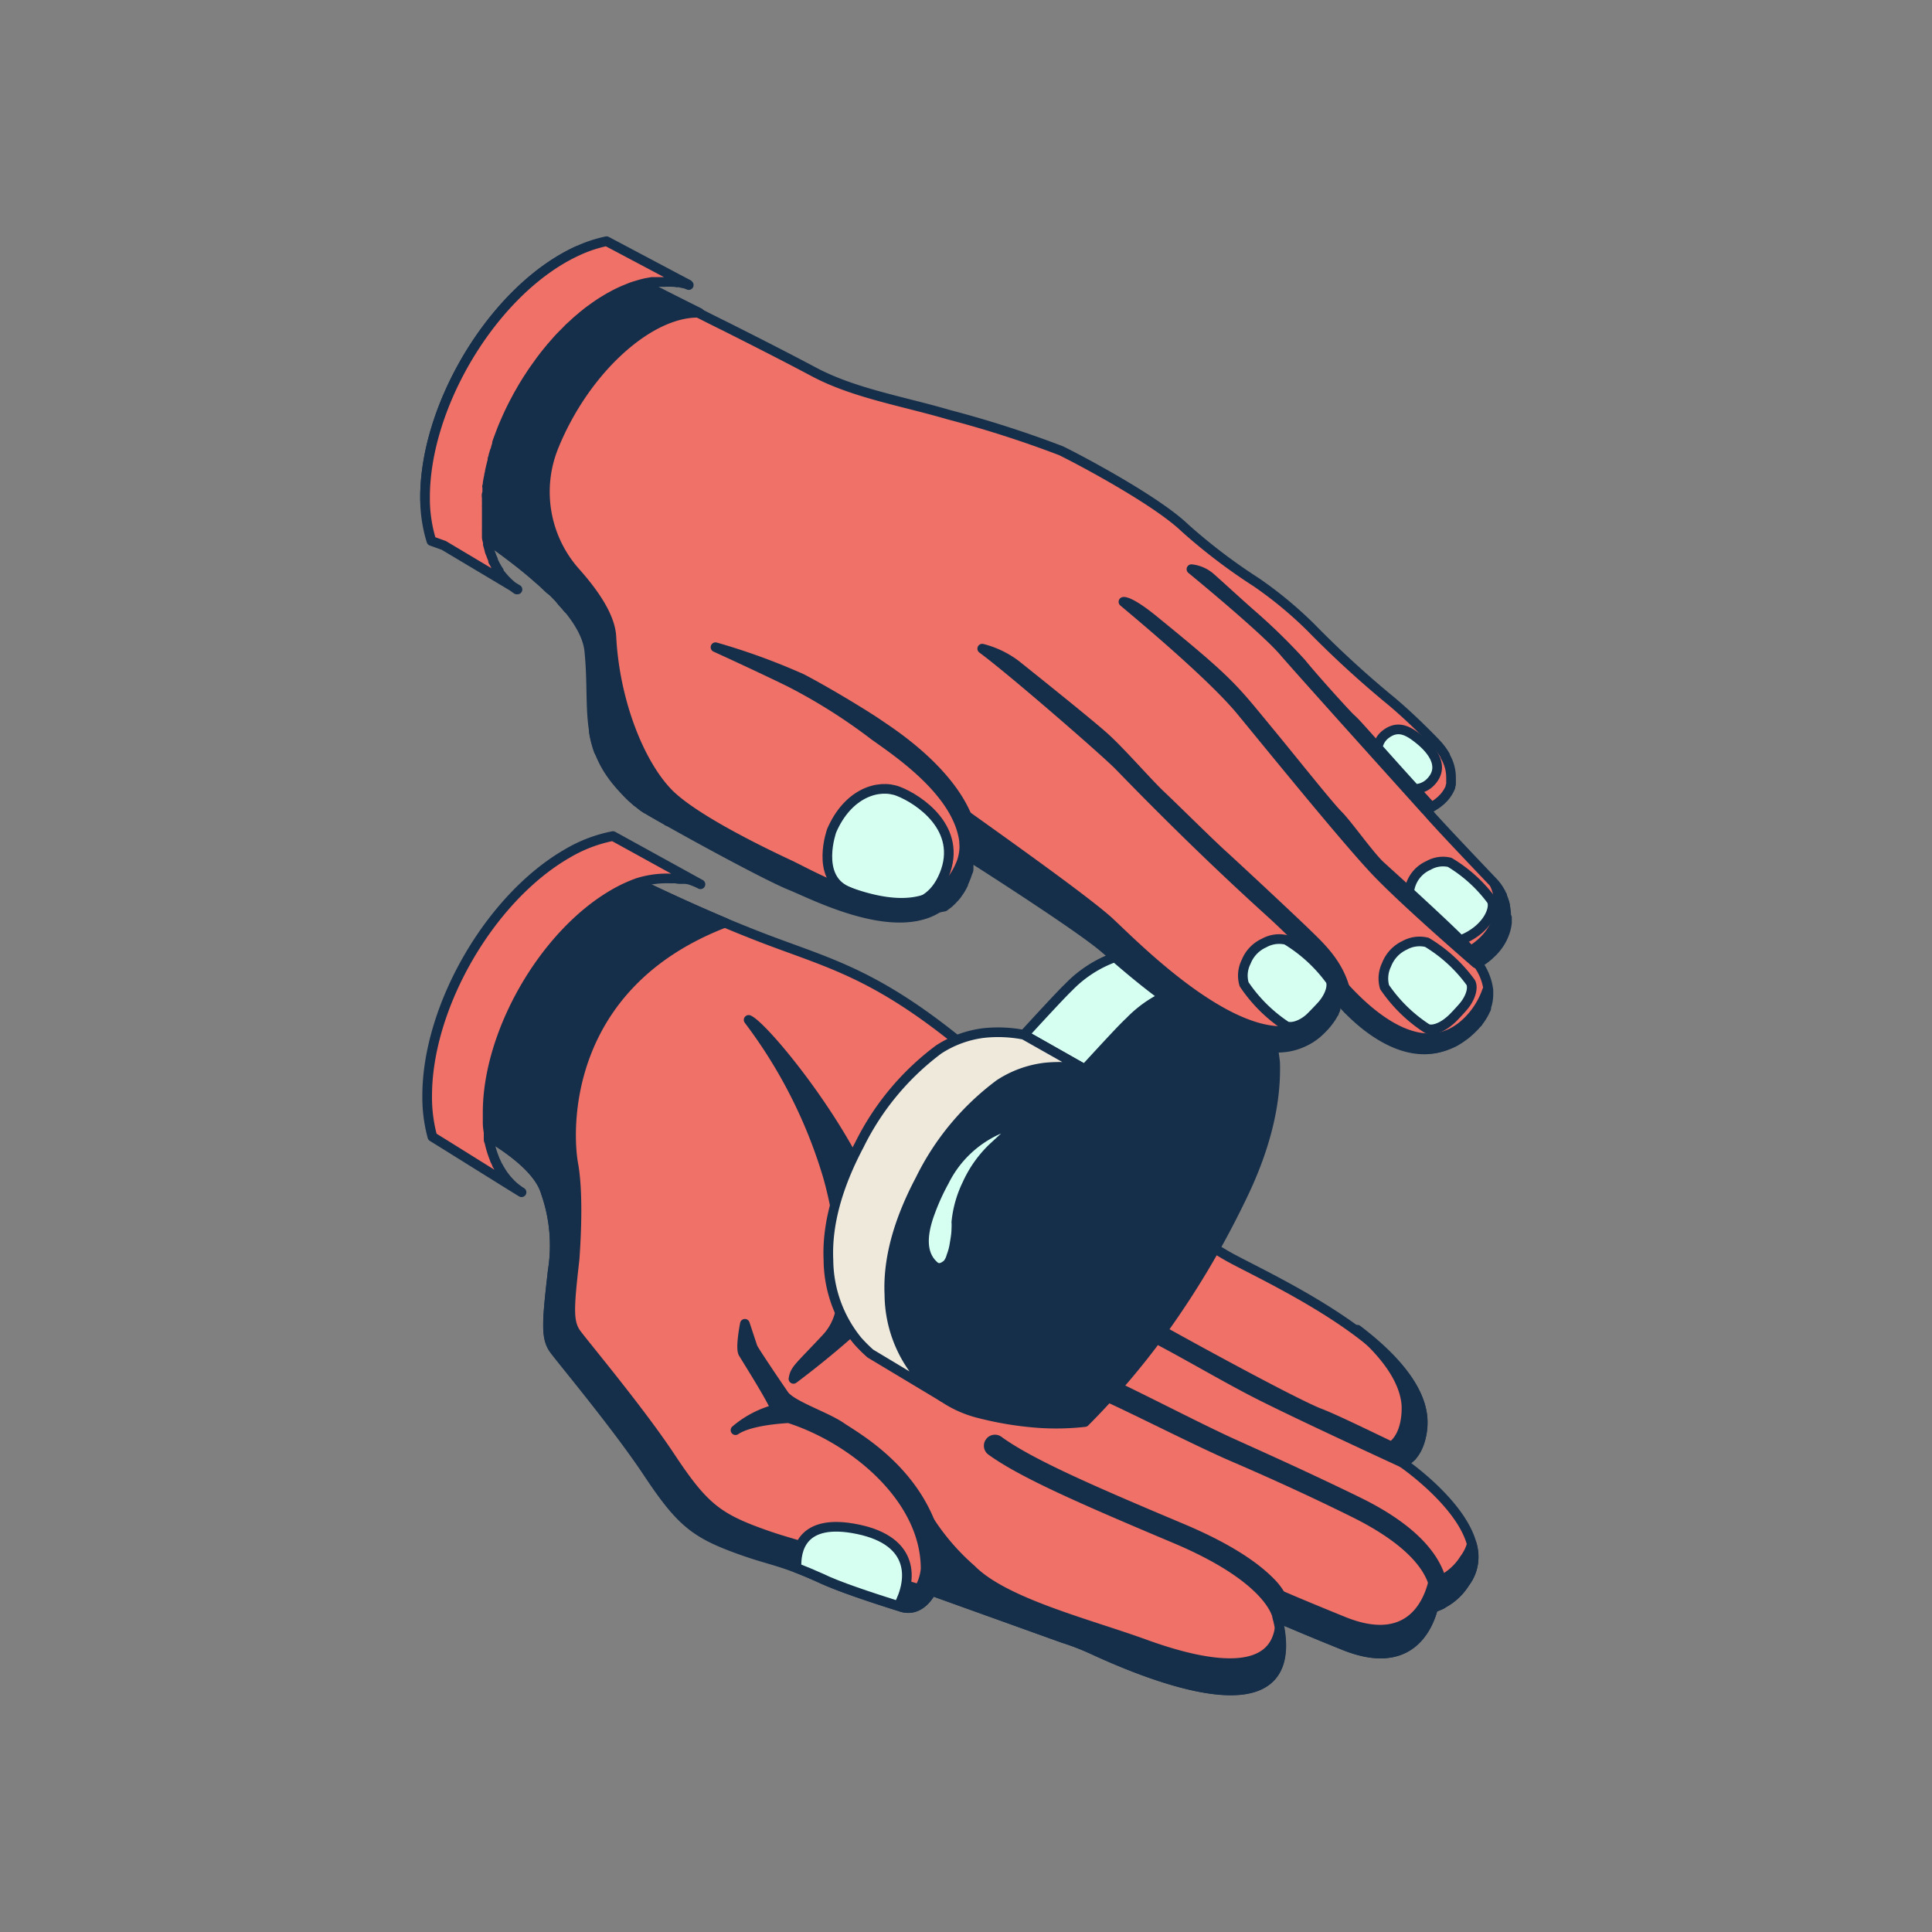 <?xml version="1.0" encoding="iso-8859-1"?>
<svg id="Слой_2" data-name="Слой 2" xmlns="http://www.w3.org/2000/svg" viewBox="0 0 200 200"><rect x="0" y="0" width="200" height="200" fill="#808080" stroke="none"/><defs><style>.cls-1{fill:#f07167;}.cls-1,.cls-2,.cls-3,.cls-6,.cls-7,.cls-8{stroke:#152e4a;stroke-linecap:round;stroke-linejoin:round;}.cls-2,.cls-6{fill:#152e4a;}.cls-3,.cls-7{fill:#d6fff2;}.cls-4{fill:#dc9964;}.cls-5{fill:#fff;}.cls-6,.cls-7,.cls-8{fill-rule:evenodd;}.cls-8{fill:#efe9dc;}.cls-9{fill:#e6e6e6;}</style></defs><path class="cls-1" d="M151.65,163.85a6,6,0,0,1-3.28,2.55c-.59,2.28-2.62,6.61-9.25,3.92-2.63-1.06-4.9-2-6.88-2.87,2.73,11-9,8-19.25,3.25a26.2,26.2,0,0,0-2.89-1.11h0l-13.66-4.91c-.68,1.28-1.78,2.09-3.11,1.68-.17-.05-5.76-1.77-8.43-3-4.37-2-5.13-1.73-9.15-3.26s-5.51-2.88-8.68-7.65-8.8-11.51-9.69-12.71-.8-2.66-.16-8.2a16.56,16.56,0,0,0-.72-8.08c-.62-2.16-3.26-4.46-7.81-6.92,2.06-3.9,2.17-8.16,3.3-11.18,4.44-11.9,4.46-16.33,8.52-16.58.33,0,9.86,5.13,19.53,8.73,7.7,2.86,12.94,4.15,25.7,16,7.5,7,7.93,8.55,21.12,16.4,3.14,1.87,19.59,8.93,20.39,16.77.07.69.1,3.83-2.07,4.74C145.18,151.41,155.61,158.55,151.65,163.85Z"/><path class="cls-2" d="M102.73,119.66,91.36,132.14c2.49-7.95-11.77-25.65-13.86-26.56a50.78,50.78,0,0,1,8.2,16.2,39.16,39.16,0,0,1,1.41,13,5.87,5.87,0,0,1-1.57,3.75c-2.91,3.11-3.23,3.21-3.4,4.21A95,95,0,0,0,105,118.2,5.3,5.3,0,0,0,102.73,119.66Z"/><path class="cls-2" d="M97.05,160.09c-1.66-7.64-8.41-11.29-10-12.38s-5.13-2.22-5.89-3.32-3-4.41-3.24-4.9h0s-.81-2.45-.81-2.45-.5,2.51-.17,3.05c1,1.64,2.79,4.47,3.36,5.79a10.48,10.48,0,0,0-4.16,2.17c1.34-.91,4.25-1.17,5.51-1.24,6.68,2.13,14.19,8.27,14.17,15.62a5.1,5.1,0,0,1-2.52,3.92C96,167.22,97.73,163.06,97.05,160.09Z"/><path class="cls-2" d="M87.22,161.73c-4.38-2-5.13-1.74-9.16-3.27s-5.51-2.88-8.67-7.65-8.8-11.51-9.69-12.71-.81-2.58-.22-7.75h0c0-.09.52-6.28-.13-9.83s-1.12-18.53,15.7-25c-7.72-3.25-14.27-6.76-14.54-6.74-4.06.25-4.08,4.68-8.52,16.58-1.13,3-1.24,7.28-3.3,11.18,4.55,2.46,7.19,4.76,7.81,6.92a16.56,16.56,0,0,1,.72,8.08.11.11,0,0,0,0,0h0c-.63,5.49-.71,6.95.17,8.14s6.52,7.93,9.69,12.71,4.65,6.12,8.68,7.65,4.78,1.28,9.15,3.26c2.59,1.18,7.93,2.83,8.4,3a6.19,6.19,0,0,0,1.83-1.81C93.65,164.09,89.43,162.73,87.22,161.73Z"/><path class="cls-2" d="M146.15,150.73l-2.09-1c1.61-1.16,1.58-3.8,1.52-4.42-.27-2.68-2.34-5.3-5.07-7.66,3.53,2.68,6.41,5.81,6.74,9A5.79,5.79,0,0,1,146.15,150.73Z"/><path class="cls-2" d="M151.65,163.85a6,6,0,0,1-3.28,2.55c-.59,2.28-2.62,6.61-9.25,3.92-2.48-1-4.64-1.89-6.54-2.72a12.51,12.51,0,0,0-.39-2.62c2,.87,4.25,1.8,6.88,2.87,6.63,2.69,8.66-1.64,9.25-3.92a6,6,0,0,0,3.28-2.55,4.6,4.6,0,0,0,.76-1.54A4.48,4.48,0,0,1,151.65,163.85Z"/><path class="cls-2" d="M149.28,166.06a3.6,3.6,0,0,1-.91.34s2.3-4.63-8.27-9.85c-4.83-2.39-9.14-4.31-12.64-5.82-4.14-1.8-12.26-6-14.24-6.7a.68.68,0,0,1-.36-1,.7.7,0,0,1,.82-.31c1.92.67,10,4.95,14.12,6.8,3.57,1.61,8,3.61,12.89,6C149.77,160,149.62,164.59,149.28,166.06Z"/><path class="cls-2" d="M133.37,167.94l-1.13-.49s-.4-3.88-10.56-8.17c-9.61-4.05-15.84-6.77-19.06-9.1a.63.63,0,0,1-.13-.91.64.64,0,0,1,.88-.13c3.21,2.34,9.45,5.07,19.1,9.13,4.87,2.06,7.57,4,9.06,5.53A6.2,6.2,0,0,1,133.37,167.94Z"/><path class="cls-2" d="M146.15,150.73a2.71,2.71,0,0,1-1,.67s-10-4.6-14.62-6.92c-4.13-2.08-9-5.06-12.75-6.85a.59.59,0,1,1,.54-1c3.26,1.87,15.14,8.38,18.17,9.62C138.5,147,143.69,149.62,146.15,150.73Z"/><path class="cls-3" d="M93,166.25c-2.92-.93-6.21-2-8-2.88-1-.45-1.83-.79-2.54-1.06-.09-1.77.44-5.23,6.35-4S94.46,163.53,93,166.25Z"/><path class="cls-2" d="M113,170.7a25.45,25.45,0,0,0-2.89-1.11h0l-13.68-4.91a17.43,17.43,0,0,0-1.18-8.85,23.81,23.81,0,0,0,5.3,6.63c3.44,3.49,12.18,5.64,18,7.76,6.87,2.49,13.08,3.2,13.9-1.55C134.07,178.25,122.87,175.27,113,170.7Z"/><path class="cls-4" d="M110.1,169.59l-.46-.15.46.15Z"/><path class="cls-4" d="M93.33,166.36l.09,0-.11,0Z"/><path class="cls-4" d="M95.81,165.59l0,.06,0,0Z"/><path class="cls-5" d="M54.1,123.5l0,0h0Z"/><path class="cls-1" d="M72.51,91.54a1.51,1.51,0,0,0-.22-.11h0l-.21-.1-.3-.12-.22-.08-.21-.07L71,91l-.22,0h0l-.2,0h-.07c-.17,0-.35,0-.53-.06h-.6A10,10,0,0,0,66,91.4a15,15,0,0,0-2.46,1.15c-7.2,4.16-13.06,14.3-13.06,22.62,0,.24,0,.49,0,.73s0,.23,0,.35c0,.35.06.7.1,1,0,.1,0,.2,0,.29s0,.05,0,.08h0a2.56,2.56,0,0,1,0,.27h0c0,.1,0,.19.07.29a10.76,10.76,0,0,0,.56,1.82c0,.08.07.16.1.23h0l.12.26c0,.08.09.17.13.25h0l.14.25.15.25.14.22.15.22h0l.16.21c.11.14.22.27.34.4l.18.19a4.27,4.27,0,0,0,.38.36h0l.19.16.35.26.09.06.16.1,0,0h0c-.6-.36-3.82-2.37-7.73-4.81l-1.5-.93a15.67,15.67,0,0,1-.54-4.23c0-9.23,6.48-20.46,14.48-25.08a14.84,14.84,0,0,1,4.75-1.82l1.62.89Z"/><path class="cls-6" d="M97.63,144.64a13.61,13.61,0,0,1-2.11-1.8c-.16-.16-.31-.32-.46-.49a13.34,13.34,0,0,1-3-8.32q-.26-5.4,3.19-11.92a27.25,27.25,0,0,1,8.21-9.88,11,11,0,0,1,4.66-1.71,14.19,14.19,0,0,1,4.18.17c2.56-2.79,4.09-4.43,4.62-4.92a12.41,12.41,0,0,1,4.91-3.14,8.83,8.83,0,0,1,2.56-.69,5.89,5.89,0,0,1,3.47.66l.1.05.07,0a6,6,0,0,1,.8.55c1.79,1.48,2.85,3.75,3.17,6.78q.21,6.62-3.69,14.43a90.82,90.82,0,0,1-8.08,13.5,79.21,79.21,0,0,1-7.93,9.3,26.67,26.67,0,0,1-4.7.11,34.69,34.69,0,0,1-6.18-1A11.65,11.65,0,0,1,97.63,144.64Zm8.05-28.44a10.7,10.7,0,0,0-3.62,1.38,11.41,11.41,0,0,0-4.33,4.7,22.74,22.74,0,0,0-1.43,3.13c-1,2.67-.88,4.55.41,5.65.37.32.83.25,1.36-.21a2.26,2.26,0,0,0,.39-.81,5.93,5.93,0,0,0,.33-1.23c.09-.55.15-1.09.19-1.63a5.16,5.16,0,0,0,0-.67,11.58,11.58,0,0,1,1.08-3.92,12.12,12.12,0,0,1,2.73-3.84C103.78,117.89,104.73,117,105.68,116.2Z"/><path class="cls-7" d="M112.29,110.69,106,107.12q3.84-4.19,4.62-4.92a12.55,12.55,0,0,1,4.92-3.15,6.78,6.78,0,0,1,5.86-.12,6.22,6.22,0,0,1,.56.32l5.91,3.35a5.89,5.89,0,0,0-3.47-.66,8.83,8.83,0,0,0-2.56.69,12.41,12.41,0,0,0-4.91,3.14C116.38,106.26,114.85,107.9,112.29,110.69Zm-6.61,5.51c-1,.83-1.9,1.69-2.84,2.55a12.12,12.12,0,0,0-2.73,3.84A11.58,11.58,0,0,0,99,126.51a5.16,5.16,0,0,1,0,.67c0,.54-.1,1.08-.19,1.63a5.93,5.93,0,0,1-.33,1.23,2.14,2.14,0,0,1-.39.8c-.53.47-1,.54-1.36.22-1.29-1.1-1.42-3-.41-5.65a22.74,22.74,0,0,1,1.43-3.13,11.41,11.41,0,0,1,4.33-4.7A10.7,10.7,0,0,1,105.68,116.2Z"/><path class="cls-8" d="M97.63,144.64l-7.53-4.52a15.4,15.4,0,0,1-1.34-1.34,13.37,13.37,0,0,1-3-8.33c-.17-3.59.89-7.57,3.19-11.91a27.49,27.49,0,0,1,8.21-9.89,11,11,0,0,1,4.66-1.71,13.89,13.89,0,0,1,4.18.18l6.31,3.57a14.19,14.19,0,0,0-4.18-.17,11,11,0,0,0-4.66,1.71,27.25,27.25,0,0,0-8.21,9.88q-3.45,6.52-3.19,11.92a13.34,13.34,0,0,0,3,8.32c.15.17.3.33.46.49A13.61,13.61,0,0,0,97.63,144.64Z"/><path class="cls-1" d="M156,95c0,.15,0,.3,0,.44a.17.17,0,0,1,0,.07,3.51,3.51,0,0,1-.1.58,1.17,1.17,0,0,1-.05.2,5.25,5.25,0,0,1-1.2,2.1l-.11.12-.12.11a6.43,6.43,0,0,1-.79.68l-.11.08-.22.15-.17.1-.13.08h0l-.05,0a.06.06,0,0,1,0,0h0a5.84,5.84,0,0,1,1.13,2.81h0s0,.1,0,.15v.21a4.2,4.2,0,0,1-.14,1.1l-.08.24a.93.93,0,0,0,0,.13c0,.08-.07.16-.11.25a1.42,1.42,0,0,1-.12.25,5.55,5.55,0,0,1-.61.94c0,.07-.11.13-.17.2l-.11.13a2.77,2.77,0,0,1-.24.25c-.16.17-.35.34-.54.51s-.25.21-.37.3l-.31.22a2.2,2.2,0,0,1-.25.17l-.37.23-.19.1a8.4,8.4,0,0,1-1,.4l-.55.15a5.5,5.5,0,0,1-.69.11h-.52a6.69,6.69,0,0,1-1.79-.2l-.3-.08a9.69,9.69,0,0,1-1.55-.59l-.14-.07-.13-.07-.27-.14c-.24-.13-.48-.27-.71-.42l-.19-.12c-.25-.16-.49-.33-.72-.5l-.12-.08a20.07,20.07,0,0,1-2.13-1.87h0s-.1-.11-.15-.15-.28-.29-.39-.42c-.48-.52-.75-.87-.75-.87s0,.11,0,.16h0a2.86,2.86,0,0,1,0,.66,3.45,3.45,0,0,1-.12.46.42.42,0,0,1,0,.1s0,.07,0,.11a.77.77,0,0,1-.07.16l-.06.14s0,.09-.07.14l-.15.26-.1.17-.17.24-.06.08-.23.3-.18.21-.12.13c-.26.28-.51.51-.7.68l-.09.07,0,0-.07.06-.16.12,0,0v0c-6.24,4.64-18.59-6.87-21.48-9.31l-.63-.5-.1-.08-.25-.19-.44-.32-.25-.19-.24-.17-.39-.27-.37-.27-.27-.18-.45-.32c-1.83-1.26-4-2.7-5.94-4l-.14-.09c-.76-.5-1.48-1-2.13-1.38l-.39-.26-.89-.57c-.1-.07-.21-.13-.3-.2l-.28-.17-.44-.28-.11-.07,0,0-.1-.06-.07,0-.09-.05,0,0h0c0,.11,0,.22,0,.34s0,.31,0,.47a.57.57,0,0,1,0,.13,2.18,2.18,0,0,1,0,.25.68.68,0,0,1,0,.14l0,.27c0,.12,0,.24-.09.36a1.06,1.06,0,0,1-.06.19,5.5,5.5,0,0,1-.23.61,1.6,1.6,0,0,1-.1.23l-.07.15a.2.2,0,0,1,0,.08l-.09.17c-.06.13-.14.26-.21.38l-.09.14c-.09.14-.18.26-.27.39s-.23.28-.35.41l-.18.19-.33.31h0l-.08.06-.37.28L97,94l-.21.12a4.6,4.6,0,0,1-.59.29q-.28.12-.57.21l-.2.06c-.17,0-.34.09-.52.12l-.2,0h-.07l-.23,0-.23,0-.31,0-.24,0c-4.5.23-9.94-2.58-11.76-3.31-.39-.16-.92-.4-1.55-.7l-.29-.14-.15-.08-.78-.38c-.8-.41-1.7-.87-2.63-1.37l-.95-.49c-1.8-1-3.66-2-5.23-2.85l-.14-.08-.27-.15-.22-.12-.17-.1-.25-.14L69.1,85,69,84.91l-.84-.47-.1-.06L67.4,84l-.14-.08L67,83.75l-.06,0-.26-.17,0,0-.08-.06-.18-.15-.18-.14L65.91,83l-.28-.25-.24-.21A17.48,17.48,0,0,1,64,81l-.3-.37-.08-.1-.17-.24-.05-.07-.12-.16-.31-.47c0-.08-.09-.16-.14-.23l-.12-.22v0c0-.06-.07-.13-.11-.2l-.18-.36-.06-.14a3.76,3.76,0,0,1-.2-.46L62,77.78v0a1.55,1.55,0,0,1-.08-.23.58.58,0,0,1-.05-.14.76.76,0,0,1-.06-.2,9.81,9.81,0,0,1-.33-1.4c0-.09,0-.18,0-.27s0-.17,0-.26a23.56,23.56,0,0,1-.18-2.57c0-.17,0-.34,0-.51V72c0-.13,0-.27,0-.4s0-.35,0-.53,0-.54,0-.82l0-.85,0-.57c0-.37,0-.74-.08-1.12,0-.13,0-.26,0-.39a6.11,6.11,0,0,0-.13-.7.65.65,0,0,0,0-.13,3,3,0,0,0-.16-.48s0-.09,0-.13v0c0-.08-.07-.16-.1-.23l-.09-.2-.09-.19c-.1-.19-.21-.38-.32-.57h0l-.12-.19-.12-.19-.12-.19-.14-.19c0-.07-.09-.13-.13-.19l-.15-.2-.14-.19L58.8,63c-.11-.12-.21-.25-.32-.38l-.17-.18a1.07,1.07,0,0,0-.14-.16C58.1,62.18,58,62.1,58,62l-.15-.15-.13-.13-.18-.19-.24-.24h0L56.9,61l-.13-.12-.44-.42c-.2-.19-.41-.37-.62-.55l-.34-.3c-1.35-1.17-2.72-2.19-3.82-3l-.15-.11h0l-1.1-.77h0c-1.85-1.27-3.66-2.41-5.21-3.33L44,51.75v-.26c0-9.11,6.39-20.18,14.28-24.74.51-.29,1-.55,1.51-.78L61,26.6c1.77.94,3.57,1.86,5.37,2.78l1.3.66h0l1.94,1c.54.28,1.09.55,1.64.82l1.14.58,1.11.56,1.06.53.49.24h0c3.1,1.56,6.2,3.13,9.26,4.76,4.13,2.18,9.14,3,13.91,4.4a112,112,0,0,1,11.62,3.73c1.87.91,9.85,5.13,12.83,8a58.81,58.81,0,0,0,7.39,5.62,41.33,41.33,0,0,1,5.67,4.7,104.15,104.15,0,0,0,7.88,7.26c2,1.62,4.1,3.73,5,4.67l.13.14a6.31,6.31,0,0,1,.87,1.18l0,.07.08.14a4.3,4.3,0,0,1,.52,2.09.25.25,0,0,1,0,.09,1.5,1.5,0,0,1,0,.22.13.13,0,0,1,0,.06,1.55,1.55,0,0,1,0,.21l0,.09-.06.19,0,.09a3.66,3.66,0,0,1-.66,1.06l-.07.08-.08.07-.09.1c-.16.15-.32.27-.47.39l-.16.11-.19.12c-.08.06-.16.1-.24.15a5.42,5.42,0,0,1-.59.28h0c.74.94,5.1,5.51,6.84,7.34a5.08,5.08,0,0,1,.38.43h0s0,0,0,0,.09.11.14.17l.21.32.08.14.08.13.05.09c0,.09.09.18.13.26a.3.3,0,0,0,0,.1l.08.18.06.17a4,4,0,0,1,.15.49.07.07,0,0,1,0,0,1,1,0,0,1,0,.17l0,.16,0,.16a.77.77,0,0,1,0,.15.43.43,0,0,0,0,0c0,.06,0,.12,0,.17a.28.28,0,0,1,0,.09.28.28,0,0,0,0,.09Z"/><path class="cls-2" d="M151.79,106.91c-4.7,4.06-9.89,0-12.25-2.43a9.3,9.3,0,0,0-.35-2.25c2,2.18,8.06,8.31,12.86,3.38a8.26,8.26,0,0,0,1.89-3.07C154.06,103.93,153.52,105.42,151.79,106.91Z"/><path class="cls-2" d="M153.23,99.49c-.29-.34-.61-.69-1-1.07.74-.43,3.44-2.23,2.9-5.53a5.3,5.3,0,0,0-.4-1.34,5.55,5.55,0,0,1,1.14,2.56A5.4,5.4,0,0,1,153.23,99.49Z"/><path class="cls-2" d="M153.23,99.49a4.14,4.14,0,0,1-.42.24s-7.25-6.25-10.35-9.51-11-13-14-16.64S118,63.73,116.3,62.3c0,0,.6-.17,3.14,1.9,8.14,6.63,8.11,6.92,12.31,12,1.85,2.24,5.78,7.18,6.78,8.18s3.27,4.25,4.41,5.28C148,94.25,151.39,97.35,153.23,99.49Z"/><path class="cls-2" d="M148.14,83.5c-.36.19-.61.29-.61.29s-12.62-14-14.66-16.37-9.53-8.5-9.53-8.5a3.62,3.62,0,0,1,2,.89c.94.83,3.22,2.93,4.4,3.95a61.19,61.19,0,0,1,5,4.91c1,1.26,4.64,5.31,5.13,5.74C140.55,75,141.68,76.44,148.14,83.5Z"/><path class="cls-2" d="M139.54,104.48a17.42,17.42,0,0,1-1.29-1.44s.68-1.85-6.93-8.74-14-13.51-15.45-15-11.25-10-14.19-12.15a9.81,9.81,0,0,1,3.47,1.66c1.51,1.21,7.51,6,9.19,7.51s4.48,4.74,5.82,6,4.89,4.79,6.42,6.18,7.14,6.62,8.78,8.22S139.42,100.54,139.54,104.48Z"/><path class="cls-3" d="M151.19,97.33c-1.38-1.37-3.14-3-5.31-5v0a3.37,3.37,0,0,1,2-2.74,3,3,0,0,1,2.19-.32,14.88,14.88,0,0,1,4.34,3.94C154.84,94,154,96.23,151.19,97.33Z"/><path class="cls-3" d="M148.05,81a2.3,2.3,0,0,1-1.59.67c-1.7-1.87-2.93-3.25-3.84-4.27a2.14,2.14,0,0,1,.84-1.4c1.31-1,2.4-.3,3.47.56S149.78,79.28,148.05,81Z"/><path class="cls-3" d="M143.33,102.18a3.25,3.25,0,0,1,.21-2.32,3.64,3.64,0,0,1,1.87-2,3.17,3.17,0,0,1,2.3-.31,15.36,15.36,0,0,1,4.53,4.15c.29.49.06,1.59-.86,2.62-.17.19-1,1.12-1.3,1.34-.94.82-1.92,1.06-2.38.8A15.51,15.51,0,0,1,143.33,102.18Z"/><path class="cls-3" d="M128.79,101.89a3.15,3.15,0,0,1,.21-2.32,3.59,3.59,0,0,1,1.86-1.95,3.18,3.18,0,0,1,2.3-.32,15.7,15.7,0,0,1,4.54,4.16c.29.48.05,1.58-.86,2.62-.17.19-1.05,1.12-1.3,1.34-.94.82-1.92,1-2.39.8A15.61,15.61,0,0,1,128.79,101.89Z"/><path class="cls-2" d="M74.07,67c.22.1,4.22,1.92,7.64,3.59a57.63,57.63,0,0,1,8.82,5.57c2.69,1.91,9.69,6.6,9.31,12.18h0l.92.59C101.7,81.72,92.08,75.76,91,75s-5.18-3.28-8-4.75A67,67,0,0,0,74.07,67Z"/><path class="cls-2" d="M100.77,88.93c2.79,1.78,11.07,7.12,13.46,9.14,2.89,2.43,15.24,13.94,21.48,9.3,0,0,2.66-2,2.55-4.17a7.77,7.77,0,0,1-2.39,2.61c-6.46,4.33-18.23-7.77-21-10.34-2.3-2.14-11.66-8.77-14.77-11A8.56,8.56,0,0,1,100.77,88.93Z"/><path class="cls-3" d="M86.09,86s-1.69,4.72,1.52,6.2,8.15,3.18,10.13-1.63S95.09,82.73,93,81.92,87.76,82.12,86.09,86Z"/><path class="cls-2" d="M99.66,90.49c-2.93,8.7-14.89,2.35-17.77,1.19C78.81,90.44,67.22,84,66.51,83.46,59.87,78.12,61.69,74,61,67.36c-.41-4-6.35-8.57-9.6-10.89C49,47.29,57.85,31.59,67.68,30c1.56.8,3.14,1.59,4.72,2.38-5.12-.16-11.83,5.83-15.08,13.85a12.5,12.5,0,0,0,2.25,13c2.14,2.4,3.62,4.74,3.72,6.69.34,6.61,2.85,13,5.82,16.11,2.53,2.65,9.61,6.09,12.61,7.49,2.82,1.31,14.42,8.3,17.81-.24a5.22,5.22,0,0,0,.3-2,6.89,6.89,0,0,1,0,1A5.5,5.5,0,0,1,99.66,90.49Z"/><path class="cls-1" d="M71.3,29.51h0a4.56,4.56,0,0,0-.52-.18l-.06,0-.39-.09h0l-.08,0-.15,0-.33-.05-.16,0a7.63,7.63,0,0,0-.84,0h-.33l-.24,0h0l-.23,0-.21,0-.3,0-.61.11-.25.06-.2.05-.25.07-.36.11a7.09,7.09,0,0,0-.73.26l-.56.23-.37.17c-.19.09-.38.18-.56.28l-.57.31-.66.4c-.28.18-.57.37-.84.57l-.46.33-.24.18-.18.15-.1.08-.19.15-.23.2c-.21.17-.42.35-.62.54s-.41.37-.61.56l-.29.3-.3.3c-.2.2-.39.4-.58.61l-.28.32-.27.31-.09.1-.45.55,0,0-.27.34-.26.34c-.09.11-.17.23-.25.34h0l-.25.35-.28.39-.22.32-.24.37-.22.33-.45.73c-.06.1-.12.2-.17.3s-.27.45-.39.68l-.15.28c-.42.77-.8,1.56-1.14,2.35l-.14.32c-.18.42-.34.84-.49,1.25-.09.23-.17.45-.24.67,0,0,0,.08,0,.12l-.12.37c0,.14-.09.27-.13.41l-.12.4c0,.13-.07.25-.1.37l0,.1c0,.11-.06.23-.08.34s-.07.27-.1.41l-.09.4c0,.13-.06.27-.08.4v0c0,.12-.05.25-.07.37s-.05.27-.07.4,0,.24-.05.35,0,.07,0,.1,0,.24,0,.35,0,.27-.05.4,0,.32,0,.48a3,3,0,0,0,0,.31c0,.11,0,.22,0,.34a1.69,1.69,0,0,0,0,.23c0,.09,0,.18,0,.27v.86c0,.12,0,.24,0,.36l0,.44c0,.11,0,.23,0,.34a1.49,1.49,0,0,0,0,.21c0,.06,0,.11,0,.17l0,.19v0c0,.08,0,.16,0,.24a.43.43,0,0,0,0,0h0s0,0,0,0c0,.19.07.38.11.56a1.6,1.6,0,0,1,0,.21l.09.32a2.76,2.76,0,0,0,.08.27c0,.14.09.29.14.43l.12.32s0,0,0,0l.11.26,0,.08s0,.11.08.16a5.36,5.36,0,0,0,.28.53,2.53,2.53,0,0,0,.13.22h0l.12.19a.56.56,0,0,0,0,.08,1.43,1.43,0,0,0,.14.2l0,0,.19.24v0l.2.22a1.9,1.9,0,0,0,.19.21l.26.26,0,0,.18.16a5.45,5.45,0,0,0,.47.37l0,0,.21.15.08,0-1.26-.76-6.37-3.8L44.66,56A14.92,14.92,0,0,1,44,51.75v-.26c0-9.11,6.39-20.18,14.28-24.74.51-.29,1-.55,1.51-.78a13.91,13.91,0,0,1,3-1l1.59.84,5.75,3.05h0l1.12.59Z"/><path class="cls-9" d="M57.51,62.32c-.09-.09-.17-.18-.26-.26C57.34,62.14,57.42,62.23,57.51,62.32Z"/><path class="cls-9" d="M57.51,62.32c-.09-.09-.17-.18-.26-.26C57.34,62.14,57.42,62.23,57.51,62.32Z"/></svg>